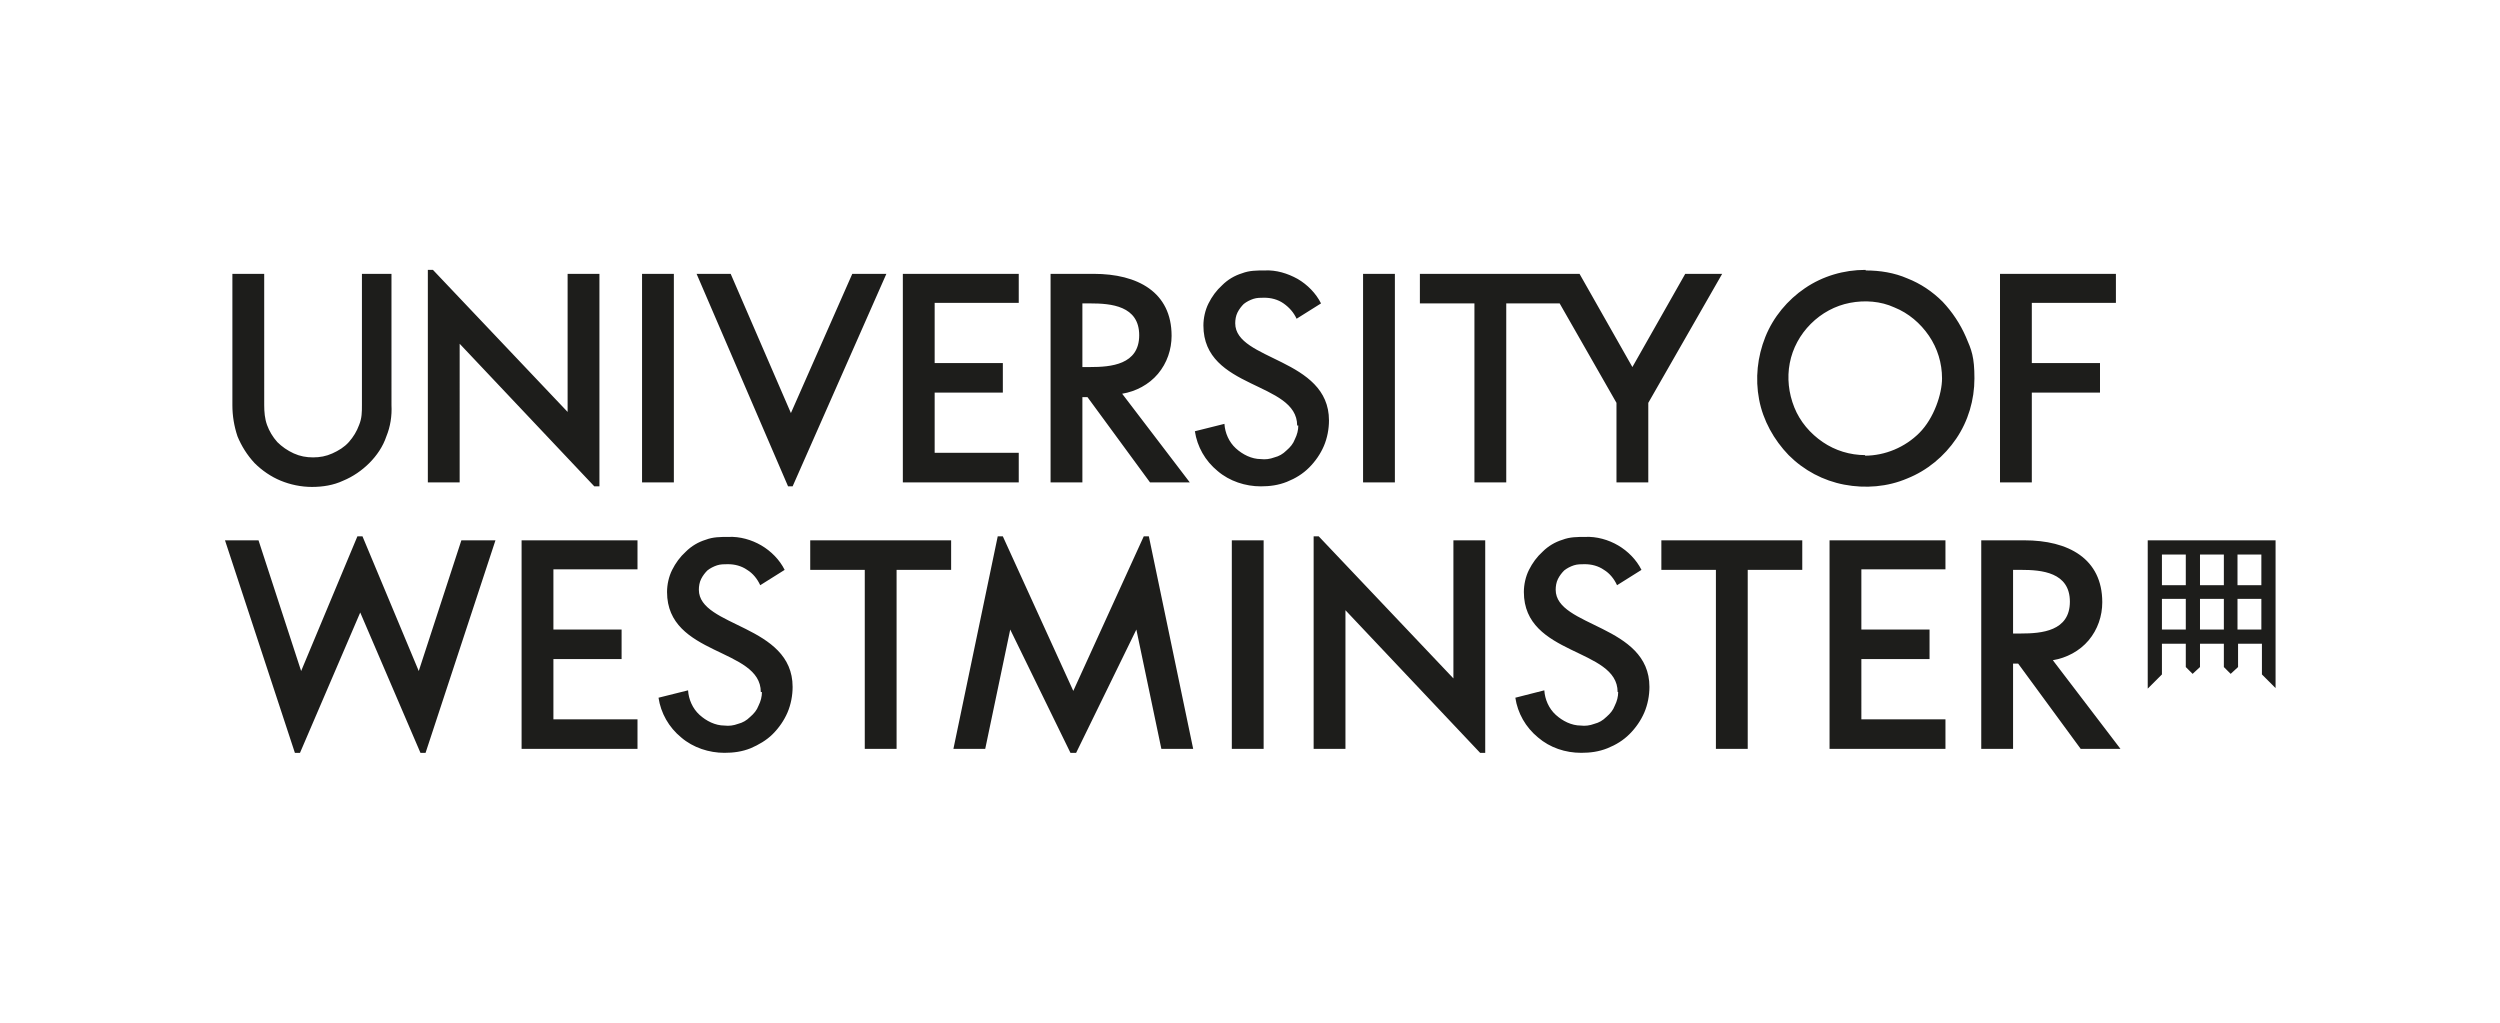<svg xmlns="http://www.w3.org/2000/svg" xmlns:xlink="http://www.w3.org/1999/xlink" viewBox="0 0 440 180"><defs><clipPath id="a"><path fill="none" d="M39.5 47.5h361v85h-361z"/></clipPath></defs><g clip-path="url(#a)"><path fill="#1d1d1b" d="M228.5 74.9c0 .8-.2 1.6-.6 2.4-.3.8-.8 1.4-1.5 2-.6.6-1.3 1-2.1 1.2-.8.3-1.6.4-2.4.3-1.6 0-3.2-.8-4.4-1.9-1.2-1.1-1.9-2.7-2-4.3l-5.2 1.3c.4 2.7 1.8 5.2 4 7 2.1 1.8 4.9 2.7 7.6 2.7 1.6 0 3.1-.2 4.6-.8 1.5-.6 2.8-1.4 3.9-2.5s2-2.4 2.6-3.8c.6-1.4.9-3 .9-4.5 0-11-16.5-10.5-16.5-17.1 0-.6.1-1.3.4-1.9.3-.6.7-1.1 1.1-1.5.5-.4 1.1-.7 1.7-.9.6-.2 1.3-.2 1.9-.2 1.2 0 2.4.3 3.4 1s1.8 1.6 2.3 2.7l4.3-2.7c-.9-1.8-2.4-3.3-4.1-4.3-1.8-1-3.8-1.6-5.8-1.5-1.4 0-2.7 0-4 .5-1.3.4-2.5 1.1-3.5 2.1-1 .9-1.8 2-2.4 3.2-.6 1.2-.9 2.6-.9 3.9 0 11.3 16.5 9.8 16.5 17.6m-94.2 46.9c0 .8-.2 1.6-.6 2.4-.3.8-.8 1.4-1.5 2-.6.6-1.3 1-2.1 1.2-.8.3-1.6.4-2.4.3-1.6 0-3.2-.8-4.4-1.9-1.2-1.1-1.9-2.7-2-4.3l-5.2 1.3c.4 2.7 1.8 5.2 4 7 2.1 1.8 4.9 2.7 7.6 2.7 1.6 0 3.1-.2 4.6-.8 1.4-.6 2.8-1.4 3.9-2.5s2-2.4 2.6-3.8c.6-1.4.9-3 .9-4.5 0-11-16.5-10.5-16.5-17.1 0-.6.1-1.3.4-1.9.3-.6.7-1.1 1.1-1.5.5-.4 1.1-.7 1.7-.9.6-.2 1.3-.2 1.9-.2 1.2 0 2.4.3 3.4 1 1 .6 1.8 1.6 2.3 2.7l4.3-2.7c-.9-1.8-2.4-3.3-4.1-4.3-1.7-1-3.8-1.6-5.8-1.5-1.4 0-2.7 0-4 .5-1.3.4-2.5 1.1-3.5 2.1-1 .9-1.8 2-2.4 3.2-.6 1.2-.9 2.6-.9 3.9 0 11.3 16.5 9.8 16.5 17.6m150.9 0c0 .8-.2 1.6-.6 2.4-.3.8-.8 1.4-1.5 2-.6.6-1.3 1-2.1 1.2-.8.3-1.6.4-2.4.3-1.6 0-3.2-.8-4.4-1.9-1.2-1.1-1.9-2.7-2-4.3l-5.1 1.3c.4 2.7 1.8 5.2 4 7 2.1 1.8 4.8 2.7 7.6 2.7 1.6 0 3.1-.2 4.6-.8 1.5-.6 2.8-1.4 3.9-2.5s2-2.4 2.6-3.8c.6-1.4.9-3 .9-4.5 0-11-16.5-10.5-16.5-17.1 0-.6.1-1.3.4-1.9.3-.6.7-1.1 1.1-1.5.5-.4 1.1-.7 1.7-.9s1.3-.2 1.9-.2c1.2 0 2.4.3 3.4 1 1 .6 1.8 1.6 2.3 2.7l4.3-2.7c-.9-1.8-2.4-3.3-4.1-4.3s-3.8-1.6-5.8-1.5c-1.4 0-2.7 0-4 .5-1.3.4-2.5 1.1-3.5 2.1-1 .9-1.8 2-2.4 3.2-.6 1.2-.9 2.6-.9 3.9 0 11.3 16.5 9.8 16.5 17.6m-99.8-73.6v36.7h5.6v-15h.9l11 15h7l-11.9-15.6c2.4-.4 4.7-1.6 6.3-3.5 1.6-1.9 2.4-4.3 2.4-6.7 0-7.7-6-10.9-13.7-10.9h-7.6Zm5.6 16.5V53.4h1.4c3.6 0 8.6.4 8.6 5.6s-5 5.6-8.6 5.6h-1.4Zm158.2 30.4v36.7h5.6v-15h.9l11 15h7l-11.9-15.6c2.4-.4 4.7-1.6 6.3-3.5 1.6-1.9 2.4-4.3 2.4-6.7 0-7.7-6-10.9-13.7-10.9h-7.6Zm5.6 16.5v-11.3h1.4c3.6 0 8.6.4 8.6 5.6s-5 5.6-8.6 5.6h-1.4Zm-11.9-11.3v-5.2H322v36.7h20.4v-5.2h-14.8V116h12v-5.2h-12v-10.6h14.8Zm-230.2 0v-5.2H91.8v36.7h20.4v-5.2H97.4V116h12v-5.2h-12v-10.6h14.8Zm67.1-46.9v-5.2h-20.4v36.7h20.4v-5.2h-14.8V69.1h12v-5.2h-12V53.3h14.8Zm193.1 0v-5.2H352v36.7h5.6V69.1h12v-5.2h-12V53.3h14.8ZM216.8 95.1h5.6v36.7h-5.6V95.1Zm23.1-46.9h5.6v36.7h-5.6V48.2Zm-126.9 0h5.6v36.7H113V48.2Zm204.2 46.9h-24.8v5.2h9.6v31.5h5.6v-31.5h9.6v-5.2Zm-149.8 0h-24.8v5.2h9.6v31.5h5.6v-31.5h9.6v-5.2Zm160.9-47.6c-3.8 0-7.5 1.1-10.6 3.2-3.1 2.1-5.6 5.1-7 8.6-1.4 3.5-1.8 7.3-1.1 11s2.6 7.1 5.2 9.8c2.7 2.7 6.1 4.5 9.8 5.2 3.7.7 7.6.4 11.1-1.1 3.5-1.4 6.5-3.9 8.6-7 2.1-3.1 3.2-6.8 3.2-10.6s-.5-5-1.5-7.3-2.4-4.4-4.1-6.2c-1.8-1.8-3.9-3.2-6.2-4.1-2.3-1-4.8-1.4-7.3-1.4Zm0 32.6c-2.7 0-5.3-.8-7.5-2.3-2.2-1.5-4-3.6-5-6.1-1-2.5-1.3-5.2-.8-7.8.5-2.6 1.8-5 3.7-6.9 1.9-1.9 4.3-3.2 6.9-3.7 2.6-.5 5.4-.3 7.8.8 2.5 1 4.6 2.8 6.1 5s2.3 4.8 2.3 7.5-1.4 7-4 9.6c-2.5 2.5-6 4-9.6 4Zm-138.9 52.4 10.6-21.7 4.4 21h5.6l-7.8-37.4h-.9l-12.4 27.2-12.4-27.2h-.9l-7.8 37.4h5.6l4.4-21 10.6 21.7h.9ZM81.2 95.1l-7.5 23-9.9-23.7h-.9L53 118.1l-7.5-23h-5.9l12.3 37.4h.9l10.6-24.7L74 132.5h.9l12.3-37.4h-5.9Zm174.6 0v24.3l-23.7-25h-.9v37.4h5.6v-24.4l23.7 25.1h.9V95.1h-5.6ZM99.9 48.2v24.3l-23.7-25h-.9v37.4h5.6V60.5l23.7 25.1h.9V48.2h-5.6Zm-36.2 0v23.1c0 1.2 0 2.3-.5 3.5-.4 1.1-1 2.1-1.8 3-.8.9-1.8 1.5-2.9 2-1.1.5-2.2.7-3.4.7s-2.3-.2-3.4-.7-2.1-1.2-2.9-2c-.8-.9-1.4-1.9-1.8-3-.4-1.1-.5-2.3-.5-3.5V48.2h-5.6v23.1c0 1.9.3 3.7.9 5.5.7 1.7 1.7 3.3 3 4.7 1.3 1.3 2.9 2.4 4.6 3.1 1.7.7 3.6 1.1 5.5 1.1s3.8-.3 5.5-1.1c1.7-.7 3.3-1.8 4.6-3.1 1.3-1.3 2.4-2.9 3-4.7.7-1.7 1-3.6.9-5.5V48.2h-5.6Zm75.8 37.4L156 48.2h-6l-10.8 24.5-10.6-24.5h-6l16.1 37.4h.9Zm157.1-37.4-9.3 16.4-9.3-16.4h-28.1v5.2h9.6v31.5h5.6V53.4h9.4l10 17.5v14h5.6v-14l13-22.7h-6.4Zm83.9 57.2h4.2v5.4h-4.2v-5.4Zm6.7 0h4.2v5.4h-4.2v-5.4Zm6.6 0h4.2v5.4h-4.2v-5.4Zm-13.3-7.8h4.2v5.4h-4.2v-5.4Zm6.7 0h4.2v5.4h-4.2v-5.4Zm6.6 0h4.2v5.4h-4.2v-5.4ZM378 95.1v26.1l2.5-2.5v-5.4h4.2v4.1l1.2 1.2 1.3-1.2v-4.1h4.2v4.1l1.2 1.2 1.3-1.2v-4.1h4.2v5.4l2.5 2.5V95.1h-22.5Z"/></g></svg>